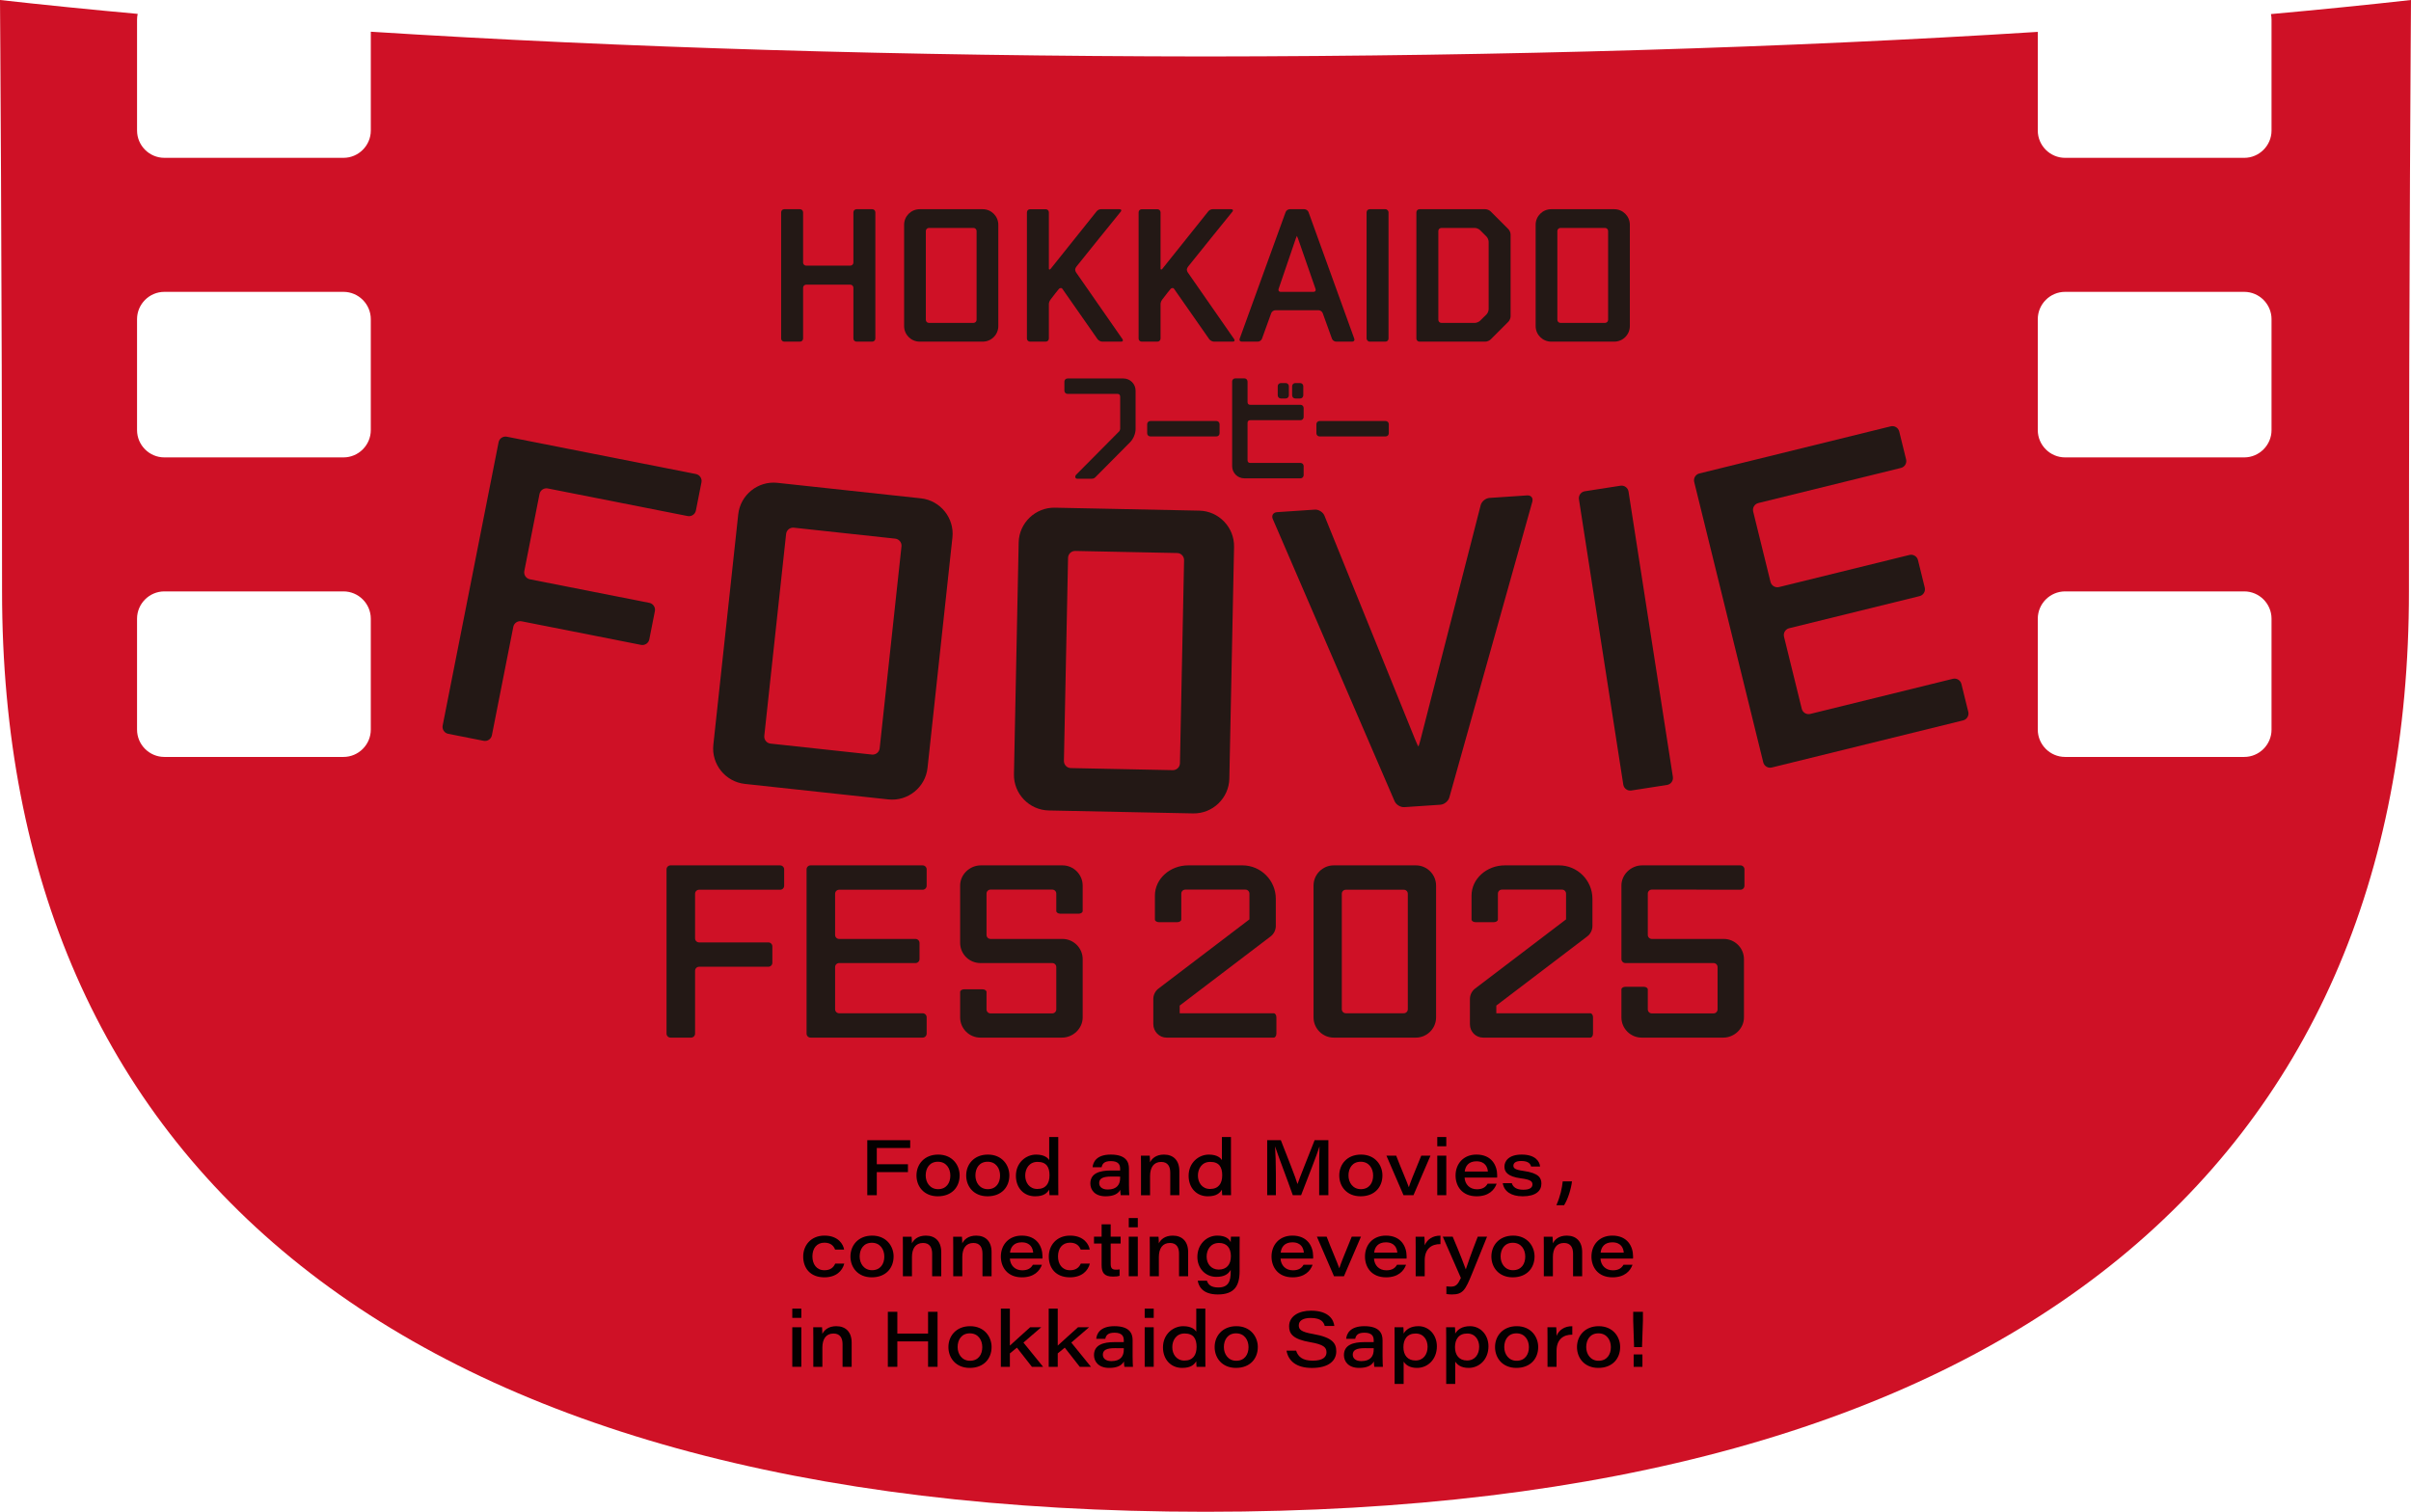 <?xml version="1.0" encoding="UTF-8"?>
<svg id="_レイヤー_2" data-name="レイヤー 2" xmlns="http://www.w3.org/2000/svg" viewBox="0 0 258.196 161.916">
  <defs>
    <style>
      .cls-1 {
        fill: #231815;
      }

      .cls-2 {
        fill: #cf1126;
      }

      .cls-3 {
        fill: #040000;
      }
    </style>
  </defs>
  <g id="_レイヤー_1-2" data-name="レイヤー 1">
    <g>
      <path class="cls-2" d="M243.199,1.508c.04.191.061.388.061.591v11.882c0,1.609-1.317,2.924-2.924,2.924h-19.184c-1.608,0-2.924-1.315-2.924-2.924V3.414c-26.711,1.695-56.882,2.604-89.129,2.634-32.352-.03-62.614-.945-89.389-2.651v10.583c0,1.609-1.317,2.924-2.925,2.924h-19.183c-1.608,0-2.925-1.315-2.925-2.924V2.099c0-.21.025-.415.068-.613C9.657,1.023,4.727.529,0,0c0,0,.22,29.546.22,63.337,0,61.109,42.287,98.579,128.878,98.579s128.878-37.469,128.878-98.579c0-33.791.22-63.337.22-63.337-4.804.538-9.82,1.039-14.997,1.508ZM39.709,78.146c0,1.609-1.317,2.925-2.925,2.925h-19.183c-1.608,0-2.925-1.315-2.925-2.925v-11.881c0-1.607,1.317-2.924,2.925-2.924h19.183c1.608,0,2.925,1.317,2.925,2.924v11.881ZM39.709,46.064c0,1.609-1.317,2.925-2.925,2.925h-19.183c-1.608,0-2.925-1.315-2.925-2.925v-11.881c0-1.608,1.317-2.924,2.925-2.924h19.183c1.608,0,2.925,1.317,2.925,2.924v11.881ZM243.26,78.146c0,1.609-1.317,2.925-2.924,2.925h-19.184c-1.608,0-2.924-1.315-2.924-2.925v-11.881c0-1.607,1.317-2.924,2.924-2.924h19.184c1.608,0,2.924,1.317,2.924,2.924v11.881ZM243.26,46.064c0,1.609-1.317,2.925-2.924,2.925h-19.184c-1.608,0-2.924-1.315-2.924-2.925v-11.881c0-1.608,1.317-2.924,2.924-2.924h19.184c1.608,0,2.924,1.317,2.924,2.924v11.881Z"/>
      <g>
        <g>
          <g>
            <path class="cls-1" d="M53.393,47.367c.08-.407.479-.674.886-.594l20.248,3.997c.407.08.674.479.594.886l-.596,3.021c-.08.407-.479.674-.886.594l-14.975-2.956c-.407-.08-.806.187-.886.594l-1.628,8.248c-.08.407.187.806.594.886l12.794,2.525c.407.08.674.479.594.886l-.596,3.021c-.08.407-.479.674-.886.594l-12.794-2.525c-.407-.08-.806.187-.886.594l-2.292,11.612c-.08.407-.479.674-.886.594l-3.793-.749c-.407-.08-.674-.479-.594-.886l5.989-30.34Z"/>
            <path class="cls-1" d="M136.305,55.597c-.164-.381.04-.715.454-.743l4.043-.271c.414-.028.88.264,1.036.649l9.727,24.011c.156.385.304.698.33.696s.131-.332.234-.734l6.437-25.094c.103-.402.526-.753.94-.781l4.043-.271c.414-.028.661.276.549.676l-8.889,31.677c-.112.399-.542.749-.956.777l-3.858.259c-.414.028-.887-.261-1.051-.642l-13.036-30.208Z"/>
            <path class="cls-1" d="M169.09,53.477c-.064-.41.22-.797.629-.861l3.821-.594c.41-.064.797.22.861.629l4.749,30.559c.064.41-.22.797-.629.861l-3.821.594c-.41.064-.797-.22-.861-.629l-4.749-30.559Z"/>
            <path class="cls-1" d="M181.434,51.622c-.099-.403.149-.814.552-.913l20.491-5.046c.403-.099.814.149.913.552l.736,2.99c.099.403-.149.814-.552.913l-15.272,3.761c-.403.099-.651.51-.552.913l1.855,7.533c.099.403.51.651.913.552l13.967-3.439c.403-.099.814.149.913.552l.725,2.944c.099.403-.149.814-.552.913l-13.967,3.439c-.403.099-.651.51-.552.913l1.899,7.714c.099.403.51.651.913.552l15.272-3.761c.403-.099.814.149.913.552l.736,2.989c.099.403-.149.814-.552.913l-20.491,5.046c-.403.099-.814-.149-.913-.552l-7.394-30.029Z"/>
            <path class="cls-1" d="M76.393,79.767c-.225,2.081,1.294,3.968,3.375,4.193h0l15.369,1.661c2.081.225,3.968-1.294,4.193-3.375l2.666-24.679c.225-2.081-1.294-3.968-3.375-4.193h0l-15.369-1.661c-2.081-.225-3.968,1.294-4.193,3.375l-2.666,24.679ZM84.185,57.186c.045-.412.418-.713.831-.669l10.856,1.173c.412.045.713.418.669.831l-2.336,21.625c-.045.412-.418.713-.831.669l-10.856-1.173c-.412-.045-.713-.418-.669-.831l2.336-21.625Z"/>
            <path class="cls-1" d="M108.585,82.921c-.043,2.093,1.635,3.84,3.728,3.883h0l15.455.315c2.093.043,3.84-1.635,3.883-3.728l.505-24.817c.043-2.093-1.635-3.84-3.728-3.883h0l-15.455-.315c-2.093-.043-3.84,1.635-3.883,3.728l-.505,24.817ZM114.379,59.748c.008-.415.355-.747.769-.739l10.917.222c.415.008.747.355.739.769l-.443,21.747c-.008.415-.355.747-.769.739l-10.917-.222c-.415-.008-.747-.355-.739-.769l.443-21.747Z"/>
          </g>
          <g>
            <path class="cls-3" d="M92.879,122.119h4.595v.835h-3.579v1.741h3.337v.843h-3.337v2.474h-1.017v-5.893Z"/>
            <path class="cls-3" d="M102.769,125.892c0,1.217-.805,2.236-2.342,2.236-1.478,0-2.281-1.06-2.281-2.232,0-1.197.844-2.236,2.326-2.236,1.523,0,2.297,1.134,2.297,2.232ZM99.133,125.896c0,.759.467,1.468,1.326,1.468.893,0,1.314-.672,1.314-1.455,0-.784-.451-1.483-1.331-1.483-.888,0-1.309.684-1.309,1.471Z"/>
            <path class="cls-3" d="M108.093,125.892c0,1.217-.805,2.236-2.342,2.236-1.478,0-2.281-1.06-2.281-2.232,0-1.197.844-2.236,2.326-2.236,1.523,0,2.297,1.134,2.297,2.232ZM104.458,125.896c0,.759.467,1.468,1.326,1.468.893,0,1.314-.672,1.314-1.455,0-.784-.451-1.483-1.331-1.483-.888,0-1.309.684-1.309,1.471Z"/>
            <path class="cls-3" d="M113.33,121.778v5.015c0,.403,0,.815.008,1.219h-.946c-.021-.163-.029-.4-.033-.596-.22.35-.562.712-1.511.712-1.21,0-2.054-.902-2.054-2.199,0-1.404,1.076-2.269,2.162-2.269.941,0,1.282.397,1.403.584v-2.465h.971ZM109.791,125.908c0,.745.446,1.435,1.297,1.435.91,0,1.305-.589,1.305-1.46,0-.866-.316-1.442-1.284-1.442-.888,0-1.318.722-1.318,1.468Z"/>
            <path class="cls-3" d="M120.901,126.92c0,.456.025.996.037,1.092h-.917c-.033-.138-.046-.442-.05-.575-.224.416-.707.691-1.572.691-1.185,0-1.634-.719-1.634-1.367,0-1.093.981-1.397,2.203-1.397h.987v-.196c0-.426-.184-.81-.997-.81-.739,0-.91.314-.985.656h-.967c.046-.55.42-1.355,1.943-1.355,1.635,0,1.952.789,1.952,1.491v1.77ZM119.955,126.018c-.121-.004-.408-.004-.966-.004-.88,0-1.277.204-1.277.697,0,.376.284.69.918.69,1.002,0,1.326-.557,1.326-1.235v-.147Z"/>
            <path class="cls-3" d="M122.191,124.844c0-.357,0-.756-.008-1.068h.942c.017.138.029.459.033.71.187-.372.611-.826,1.494-.826,1.01,0,1.646.623,1.646,1.763v2.59h-.975v-2.424c0-.63-.242-1.143-.972-1.143-.801,0-1.189.597-1.189,1.51v2.057h-.971v-3.168Z"/>
            <path class="cls-3" d="M131.825,121.778v5.015c0,.403,0,.815.008,1.219h-.945c-.021-.163-.029-.4-.033-.596-.221.35-.562.712-1.511.712-1.21,0-2.054-.902-2.054-2.199,0-1.404,1.076-2.269,2.162-2.269.941,0,1.282.397,1.403.584v-2.465h.971ZM128.286,125.908c0,.745.446,1.435,1.297,1.435.91,0,1.305-.589,1.305-1.46,0-.866-.316-1.442-1.284-1.442-.888,0-1.318.722-1.318,1.468Z"/>
            <path class="cls-3" d="M141.272,125.56c0-1.074.004-2.135.037-2.758h-.008c-.291.95-1.17,3.141-1.966,5.21h-.888c-.605-1.728-1.57-4.218-1.891-5.206h-.009c.051.678.088,1.894.088,2.892v2.314h-.931v-5.893h1.463c.742,1.897,1.605,4.061,1.779,4.686h.008c.271-.792,1.137-2.897,1.829-4.686h1.475v5.893h-.987v-2.452Z"/>
            <path class="cls-3" d="M148.045,125.892c0,1.217-.805,2.236-2.342,2.236-1.478,0-2.281-1.06-2.281-2.232,0-1.197.845-2.236,2.326-2.236,1.523,0,2.297,1.134,2.297,2.232ZM144.41,125.896c0,.759.467,1.468,1.325,1.468.893,0,1.315-.672,1.315-1.455,0-.784-.451-1.483-1.331-1.483-.888,0-1.309.684-1.309,1.471Z"/>
            <path class="cls-3" d="M149.519,123.775c.446,1.182,1.192,2.891,1.347,3.368h.013c.128-.414.415-1.161,1.325-3.368h.988l-1.822,4.236h-1.065l-1.831-4.236h1.046Z"/>
            <path class="cls-3" d="M153.918,121.778h.967v.992h-.967v-.992ZM153.918,123.775h.967v4.236h-.967v-4.236Z"/>
            <path class="cls-3" d="M156.844,126.123c.042.718.534,1.252,1.322,1.252.613,0,.939-.233,1.144-.597h.967c-.237.668-.848,1.35-2.144,1.35-1.586,0-2.256-1.122-2.256-2.224,0-1.252.836-2.245,2.239-2.245,1.621,0,2.219,1.164,2.219,2.22,0,.083,0,.144-.005.244h-3.486ZM159.339,125.478c-.034-.447-.272-1.099-1.227-1.099-.817,0-1.188.492-1.252,1.099h2.478Z"/>
            <path class="cls-3" d="M161.899,126.724c.138.439.521.701,1.227.701.738,0,.985-.251.985-.572,0-.317-.204-.519-1.209-.644-1.528-.199-1.791-.742-1.791-1.267,0-.577.453-1.283,1.845-1.283,1.475,0,1.923.74,1.973,1.28h-.963c-.062-.238-.23-.594-1.056-.594-.697,0-.84.293-.84.506,0,.272.18.435,1.092.56,1.633.229,1.907.747,1.907,1.362,0,.766-.581,1.355-2.005,1.355-1.211,0-1.99-.512-2.132-1.404h.967Z"/>
            <path class="cls-3" d="M166.672,129.087c.436-1.002.599-1.815.682-2.556h.992c-.096.811-.431,1.897-.848,2.556h-.826Z"/>
            <path class="cls-3" d="M90.415,135.332c-.196.777-.869,1.475-2.131,1.475-1.545,0-2.269-1.019-2.269-2.228,0-1.185.819-2.241,2.277-2.241,1.506,0,2.026.967,2.106,1.5h-.967c-.126-.343-.418-.743-1.144-.743-.829,0-1.285.617-1.285,1.472,0,.821.435,1.48,1.285,1.48.622,0,.96-.272,1.16-.714h.967Z"/>
            <path class="cls-3" d="M95.697,134.571c0,1.217-.805,2.236-2.342,2.236-1.478,0-2.281-1.06-2.281-2.232,0-1.197.844-2.236,2.326-2.236,1.523,0,2.297,1.134,2.297,2.232ZM92.062,134.574c0,.759.467,1.468,1.326,1.468.893,0,1.314-.671,1.314-1.455s-.451-1.483-1.331-1.483c-.888,0-1.309.684-1.309,1.471Z"/>
            <path class="cls-3" d="M96.691,133.523c0-.357,0-.756-.008-1.068h.942c.017.138.029.459.033.71.187-.372.611-.826,1.494-.826,1.01,0,1.646.623,1.646,1.763v2.59h-.975v-2.424c0-.63-.242-1.143-.972-1.143-.801,0-1.189.597-1.189,1.51v2.057h-.971v-3.168Z"/>
            <path class="cls-3" d="M102.082,133.523c0-.357,0-.756-.008-1.068h.942c.017.138.029.459.033.71.187-.372.611-.826,1.494-.826,1.01,0,1.646.623,1.646,1.763v2.59h-.975v-2.424c0-.63-.242-1.143-.972-1.143-.801,0-1.189.597-1.189,1.51v2.057h-.971v-3.168Z"/>
            <path class="cls-3" d="M108.149,134.802c.042.718.534,1.252,1.322,1.252.613,0,.939-.233,1.143-.597h.967c-.236.668-.847,1.35-2.143,1.35-1.586,0-2.256-1.122-2.256-2.224,0-1.252.836-2.245,2.239-2.245,1.621,0,2.219,1.164,2.219,2.22,0,.083,0,.144-.004.244h-3.486ZM110.643,134.156c-.034-.447-.272-1.099-1.227-1.099-.817,0-1.188.492-1.252,1.099h2.478Z"/>
            <path class="cls-3" d="M116.715,135.332c-.196.777-.869,1.475-2.131,1.475-1.545,0-2.269-1.019-2.269-2.228,0-1.185.819-2.241,2.277-2.241,1.506,0,2.026.967,2.106,1.5h-.967c-.126-.343-.418-.743-1.144-.743-.829,0-1.285.617-1.285,1.472,0,.821.435,1.48,1.285,1.48.622,0,.96-.272,1.16-.714h.967Z"/>
            <path class="cls-3" d="M117.157,132.454h.816v-1.327h.971v1.327h1.066v.736h-1.066v2.151c0,.446.109.645.554.645.121,0,.279-.004.4-.033v.69c-.204.067-.452.083-.717.083-.929,0-1.208-.41-1.208-1.242v-2.295h-.816v-.736Z"/>
            <path class="cls-3" d="M120.881,130.457h.967v.992h-.967v-.992ZM120.881,132.454h.967v4.236h-.967v-4.236Z"/>
            <path class="cls-3" d="M123.132,133.523c0-.357,0-.756-.008-1.068h.942c.017.138.029.459.033.71.187-.372.611-.826,1.494-.826,1.01,0,1.646.623,1.646,1.763v2.59h-.975v-2.424c0-.63-.242-1.143-.972-1.143-.801,0-1.189.597-1.189,1.51v2.057h-.971v-3.168Z"/>
            <path class="cls-3" d="M132.75,136.161c0,1.572-.572,2.479-2.334,2.479-1.731,0-2.068-.984-2.147-1.471h.983c.117.38.4.723,1.217.723,1.122,0,1.326-.722,1.326-1.669v-.213c-.254.446-.675.746-1.536.746-1.205,0-2.032-.947-2.032-2.133,0-1.343.973-2.286,2.136-2.286.944,0,1.312.412,1.433.713.004-.188.012-.484.024-.597h.938c-.008.412-.008.823-.008,1.234v2.473ZM129.219,134.587c0,.789.505,1.389,1.293,1.389.82,0,1.305-.505,1.305-1.435,0-.893-.455-1.417-1.264-1.417-.896,0-1.334.705-1.334,1.463Z"/>
            <path class="cls-3" d="M137.135,134.802c.042.718.534,1.252,1.322,1.252.613,0,.939-.233,1.144-.597h.967c-.237.668-.848,1.35-2.144,1.35-1.586,0-2.256-1.122-2.256-2.224,0-1.252.836-2.245,2.239-2.245,1.621,0,2.219,1.164,2.219,2.22,0,.083,0,.144-.005.244h-3.486ZM139.63,134.156c-.034-.447-.272-1.099-1.227-1.099-.817,0-1.188.492-1.252,1.099h2.478Z"/>
            <path class="cls-3" d="M142.073,132.454c.446,1.182,1.192,2.891,1.347,3.368h.013c.128-.414.415-1.161,1.325-3.368h.988l-1.822,4.236h-1.065l-1.831-4.236h1.046Z"/>
            <path class="cls-3" d="M147.144,134.802c.042.718.534,1.252,1.322,1.252.613,0,.939-.233,1.144-.597h.967c-.237.668-.848,1.35-2.144,1.35-1.586,0-2.256-1.122-2.256-2.224,0-1.252.836-2.245,2.239-2.245,1.621,0,2.219,1.164,2.219,2.22,0,.083,0,.144-.005.244h-3.486ZM149.639,134.156c-.034-.447-.272-1.099-1.227-1.099-.817,0-1.188.492-1.252,1.099h2.478Z"/>
            <path class="cls-3" d="M151.607,133.606c0-.382,0-.769-.009-1.151h.942c.017.133.033.586.033.92.262-.62.845-1.044,1.688-1.032v.905c-.969-.012-1.688.51-1.688,1.745v1.698h-.967v-3.085Z"/>
            <path class="cls-3" d="M155.571,132.454c.846,2.003,1.28,3.14,1.394,3.481h.016c.138-.42.538-1.605,1.272-3.481h.996l-1.582,3.899c-.745,1.841-1.003,2.287-2.188,2.287-.166,0-.435-.017-.585-.045v-.819c.174.021.337.029.453.029.573,0,.766-.221,1.101-.932l-1.938-4.42h1.062Z"/>
            <path class="cls-3" d="M164.336,134.571c0,1.217-.805,2.236-2.342,2.236-1.478,0-2.281-1.06-2.281-2.232,0-1.197.845-2.236,2.326-2.236,1.523,0,2.297,1.134,2.297,2.232ZM160.701,134.574c0,.759.467,1.468,1.325,1.468.893,0,1.315-.671,1.315-1.455s-.451-1.483-1.331-1.483c-.888,0-1.309.684-1.309,1.471Z"/>
            <path class="cls-3" d="M165.33,133.523c0-.357,0-.756-.009-1.068h.942c.017.138.028.459.033.71.186-.372.611-.826,1.493-.826,1.01,0,1.647.623,1.647,1.763v2.59h-.976v-2.424c0-.63-.241-1.143-.972-1.143-.801,0-1.188.597-1.188,1.51v2.057h-.971v-3.168Z"/>
            <path class="cls-3" d="M171.397,134.802c.042.718.534,1.252,1.322,1.252.612,0,.939-.233,1.143-.597h.967c-.236.668-.847,1.35-2.143,1.35-1.586,0-2.256-1.122-2.256-2.224,0-1.252.836-2.245,2.238-2.245,1.621,0,2.219,1.164,2.219,2.22,0,.083,0,.144-.004.244h-3.486ZM173.891,134.156c-.033-.447-.272-1.099-1.227-1.099-.816,0-1.188.492-1.251,1.099h2.478Z"/>
            <path class="cls-3" d="M84.847,140.157h.967v.992h-.967v-.992ZM84.847,142.154h.967v4.236h-.967v-4.236Z"/>
            <path class="cls-3" d="M87.098,143.223c0-.357,0-.756-.008-1.068h.942c.017.138.029.459.033.71.187-.372.611-.826,1.494-.826,1.01,0,1.646.623,1.646,1.763v2.59h-.975v-2.424c0-.63-.242-1.143-.972-1.143-.801,0-1.189.597-1.189,1.51v2.057h-.971v-3.168Z"/>
            <path class="cls-3" d="M95.08,140.498h1.017v2.331h3.29v-2.331h1.017v5.893h-1.017v-2.723h-3.29v2.723h-1.017v-5.893Z"/>
            <path class="cls-3" d="M106.189,144.271c0,1.217-.805,2.236-2.342,2.236-1.478,0-2.281-1.06-2.281-2.232,0-1.197.844-2.236,2.326-2.236,1.523,0,2.297,1.134,2.297,2.232ZM102.553,144.275c0,.759.467,1.468,1.326,1.468.893,0,1.314-.672,1.314-1.455,0-.784-.451-1.483-1.331-1.483-.888,0-1.309.684-1.309,1.471Z"/>
            <path class="cls-3" d="M108.149,144.119c.441-.42,1.551-1.395,2.171-1.965h1.187l-1.906,1.639,2.106,2.598h-1.199l-1.605-2.053-.754.616v1.437h-.967v-6.233h.967v3.962Z"/>
            <path class="cls-3" d="M113.274,144.119c.441-.42,1.551-1.395,2.171-1.965h1.187l-1.906,1.639,2.106,2.598h-1.199l-1.605-2.053-.754.616v1.437h-.967v-6.233h.967v3.962Z"/>
            <path class="cls-3" d="M121.293,145.299c0,.456.025.996.037,1.092h-.917c-.033-.138-.046-.442-.05-.575-.224.416-.707.691-1.572.691-1.185,0-1.634-.719-1.634-1.367,0-1.093.981-1.397,2.203-1.397h.987v-.196c0-.426-.184-.81-.997-.81-.739,0-.91.314-.985.656h-.967c.046-.55.42-1.355,1.943-1.355,1.635,0,1.952.789,1.952,1.491v1.77ZM120.347,144.397c-.121-.004-.408-.004-.966-.004-.88,0-1.277.204-1.277.697,0,.376.284.69.918.69,1.002,0,1.326-.557,1.326-1.235v-.147Z"/>
            <path class="cls-3" d="M122.586,140.157h.967v.992h-.967v-.992ZM122.586,142.154h.967v4.236h-.967v-4.236Z"/>
            <path class="cls-3" d="M129.08,140.157v5.015c0,.403,0,.815.008,1.219h-.946c-.021-.163-.029-.4-.033-.596-.22.35-.562.712-1.511.712-1.21,0-2.054-.902-2.054-2.199,0-1.404,1.076-2.269,2.162-2.269.941,0,1.282.397,1.403.584v-2.465h.971ZM125.541,144.287c0,.745.446,1.435,1.297,1.435.91,0,1.305-.589,1.305-1.46,0-.866-.316-1.442-1.284-1.442-.888,0-1.318.722-1.318,1.468Z"/>
            <path class="cls-3" d="M134.7,144.271c0,1.217-.805,2.236-2.342,2.236-1.478,0-2.281-1.06-2.281-2.232,0-1.197.844-2.236,2.326-2.236,1.523,0,2.297,1.134,2.297,2.232ZM131.066,144.275c0,.759.467,1.468,1.325,1.468.893,0,1.315-.672,1.315-1.455,0-.784-.451-1.483-1.331-1.483-.888,0-1.309.684-1.309,1.471Z"/>
            <path class="cls-3" d="M138.804,144.661c.2.634.675,1.072,1.779,1.072,1.084,0,1.473-.397,1.473-.894,0-.525-.309-.843-1.742-1.085-1.855-.315-2.264-.904-2.264-1.703,0-1.08,1.029-1.674,2.347-1.674,1.949,0,2.431,1.014,2.497,1.637h-1.025c-.108-.367-.342-.856-1.501-.856-.796,0-1.28.268-1.28.793,0,.439.241.702,1.508.919,2.161.373,2.506,1.038,2.506,1.865,0,.964-.765,1.775-2.6,1.775-1.707,0-2.539-.773-2.727-1.851h1.029Z"/>
            <path class="cls-3" d="M148.058,145.299c0,.456.025.996.037,1.092h-.917c-.033-.138-.046-.442-.05-.575-.225.416-.707.691-1.572.691-1.185,0-1.634-.719-1.634-1.367,0-1.093.981-1.397,2.203-1.397h.986v-.196c0-.426-.184-.81-.997-.81-.738,0-.909.314-.984.656h-.967c.046-.55.42-1.355,1.943-1.355,1.635,0,1.951.789,1.951,1.491v1.77ZM147.111,144.397c-.121-.004-.407-.004-.966-.004-.881,0-1.277.204-1.277.697,0,.376.283.69.918.69,1.002,0,1.325-.557,1.325-1.235v-.147Z"/>
            <path class="cls-3" d="M150.317,145.831v2.394h-.967v-5.019c0-.349,0-.702-.008-1.052h.946c.017.108.028.396.028.672.246-.413.721-.788,1.582-.788,1.127,0,1.978.928,1.978,2.157,0,1.413-.988,2.312-2.124,2.312-.821,0-1.216-.346-1.437-.676ZM152.882,144.241c0-.713-.408-1.417-1.28-1.417-.921,0-1.309.634-1.309,1.463,0,.838.434,1.426,1.292,1.426.859,0,1.297-.668,1.297-1.472Z"/>
            <path class="cls-3" d="M155.842,145.831v2.394h-.967v-5.019c0-.349,0-.702-.008-1.052h.946c.017.108.028.396.028.672.246-.413.721-.788,1.582-.788,1.127,0,1.978.928,1.978,2.157,0,1.413-.988,2.312-2.124,2.312-.821,0-1.216-.346-1.437-.676ZM158.406,144.241c0-.713-.408-1.417-1.28-1.417-.921,0-1.309.634-1.309,1.463,0,.838.434,1.426,1.292,1.426.859,0,1.297-.668,1.297-1.472Z"/>
            <path class="cls-3" d="M164.727,144.271c0,1.217-.805,2.236-2.342,2.236-1.478,0-2.281-1.06-2.281-2.232,0-1.197.845-2.236,2.326-2.236,1.523,0,2.297,1.134,2.297,2.232ZM161.092,144.275c0,.759.467,1.468,1.325,1.468.893,0,1.315-.672,1.315-1.455,0-.784-.451-1.483-1.331-1.483-.888,0-1.309.684-1.309,1.471Z"/>
            <path class="cls-3" d="M165.725,143.306c0-.382,0-.769-.009-1.151h.942c.017.133.033.586.033.92.262-.62.845-1.044,1.688-1.032v.905c-.969-.012-1.688.51-1.688,1.745v1.698h-.967v-3.085Z"/>
            <path class="cls-3" d="M173.504,144.271c0,1.217-.805,2.236-2.342,2.236-1.478,0-2.281-1.06-2.281-2.232,0-1.197.845-2.236,2.326-2.236,1.523,0,2.297,1.134,2.297,2.232ZM169.869,144.275c0,.759.467,1.468,1.325,1.468.893,0,1.315-.672,1.315-1.455,0-.784-.451-1.483-1.331-1.483-.888,0-1.309.684-1.309,1.471Z"/>
            <path class="cls-3" d="M174.996,144.279l-.095-2.82v-.961h1.041v.96l-.096,2.821h-.851ZM174.95,146.391v-1.324h.939v1.324h-.939Z"/>
          </g>
        </g>
        <g>
          <path class="cls-1" d="M130.271,46.743h0c.184,0,.334-.15.334-.334v-.982c0-.184-.15-.334-.334-.334h0s-7.085,0-7.085,0c-.184,0-.334.15-.334.334v.982c0,.184.15.334.334.334h7.085Z"/>
          <path class="cls-1" d="M148.393,46.743h0c.184,0,.334-.15.334-.334v-.982c0-.184-.15-.334-.334-.334h0s-7.085,0-7.085,0c-.184,0-.334.15-.334.334v.982c0,.184.15.334.334.334h7.085Z"/>
        </g>
        <path class="cls-1" d="M120.31,40.536h-5.989c-.184,0-.334.15-.334.334v.982c0,.184.15.334.334.334h0s5.357,0,5.357,0c.196.002.279.12.279.301,0,.012.001.021.003.031v3.434c-.004.06-.059.195-.095.237l-4.598,4.634c-.197.179-.131.451.09.451h1.494c.143,0,.301-.012.425-.136.006-.006.012-.01.018-.016l3.742-3.771c.338-.341.574-.914.574-1.394v-4.12c0-.717-.583-1.3-1.3-1.3Z"/>
        <g>
          <path class="cls-1" d="M137.166,42.678h0s.526 0.0.526 0h0c.184,0,.334-.15.334-.334v-.982c0-.184-.15-.334-.334-.334h0s-.525,0-.525,0h0c-.184,0-.334.15-.334.334v.982c0,.183.15.334.334.334Z"/>
          <path class="cls-1" d="M138.71,42.678h0s.526 0.0.526 0h0c.184,0,.334-.15.334-.334v-.982c0-.184-.15-.334-.334-.334h0s-.525,0-.525,0h0s-.001,0-.001,0c-.183 0-.333.15-.333.334v.982c0,.183.15.334.333.334Z"/>
          <path class="cls-1" d="M133.884,45.005h5.389c.184-0.0.334-.15.334-.334v-.982c0-.184-.15-.334-.334-.334h0s-3.542 0-3.542 0h-1.846c-.199-0-.283-.119-.283-.301v-2.197h-.003c-.002-.182-.151-.331-.334-.331h-.982c-.184,0-.334.15-.334.334h.003v9.07c0,.717.583,1.3,1.3,1.3h6.022v.001c.184,0,.334-.15.334-.334v-.982c0-.184-.15-.334-.334-.334v-.001h-5.402c-.19-.005-.271-.122-.271-.3v-3.974c0-.182.084-.301.283-.301Z"/>
        </g>
        <g>
          <g>
            <path class="cls-1" d="M83.548,92.684h-11.74c-.236,0-.429.193-.429.429v17.591c0,.236.193.429.429.429h2.199c.236,0,.429-.193.429-.429v-6.732c0-.236.193-.429.429-.429h7.418c.236,0,.429-.193.429-.429v-1.751c0-.236-.193-.429-.429-.429h-7.418c-.236,0-.429-.193-.429-.429v-4.782c0-.236.193-.429.429-.429h8.682c.236,0,.429-.193.429-.429v-1.751c0-.236-.193-.429-.429-.429Z"/>
            <path class="cls-1" d="M98.807,92.684h-12.003c-.236,0-.429.193-.429.429v17.591c0,.236.193.429.429.429h12.003c.236,0,.429-.193.429-.429v-1.751c0-.236-.193-.429-.429-.429h-8.946c-.236,0-.429-.193-.429-.429v-4.519c0-.236.193-.429.429-.429h8.182c.236,0,.429-.193.429-.429v-1.725c0-.236-.193-.429-.429-.429h-8.182c-.236,0-.429-.193-.429-.429v-4.413c0-.236.193-.429.429-.429h8.946c.236,0,.429-.193.429-.429v-1.751c0-.236-.193-.429-.429-.429Z"/>
            <path class="cls-1" d="M113.779,92.684h-8.739c-1.191,0-2.219.974-2.219,2.165v6.133c0,1.191.974,2.165,2.165,2.165h7.704c.236,0,.429.193.429.429v4.534c0,.236-.193.429-.429.429h-6.614c-.236,0-.429-.193-.429-.429v-1.866c0-.157-.193-.286-.429-.286h-1.967c-.236,0-.429.129-.429.286v2.724c0,1.191.974,2.165,2.165,2.165h8.739c1.191,0,2.219-.974,2.219-2.165v-1.41s0-4.829,0-4.829c0-1.191-.974-2.165-2.165-2.165h-7.704c-.236,0-.429-.193-.429-.429v-4.428c0-.236.193-.429.429-.429h6.614c.236,0,.429.193.429.429v1.866c0,.157.193.286.429.286h1.967c.236,0,.429-.129.429-.286v-2.724c0-1.191-.974-2.165-2.165-2.165Z"/>
          </g>
          <g>
            <path class="cls-1" d="M151.626,92.684h-8.793c-1.191,0-2.165.974-2.165,2.165v14.119c0,1.191.974,2.165,2.165,2.165h8.793c1.191,0,2.165-.974,2.165-2.165v-14.119c0-1.191-.974-2.165-2.165-2.165ZM150.764,108.094c0,.236-.193.429-.429.429h-6.211c-.236,0-.429-.193-.429-.429v-12.372c0-.236.193-.429.429-.429h6.211c.236,0,.429.193.429.429v12.372Z"/>
            <path class="cls-1" d="M136.405,108.523h-10.071v-.823l9.737-7.407c.351-.267.557-.683.557-1.124v-2.908c0-1.973-1.605-3.578-3.577-3.578h-5.794c-1.973,0-3.577,1.452-3.577,3.238v2.56c0,.157.193.286.429.286h1.967c.236,0,.429-.129.429-.286v-2.772c0-.236.193-.429.429-.429h6.44c.236,0,.429.193.429.429v2.76l-9.737,7.407c-.351.267-.557.683-.557,1.124v2.689c0,.78.632,1.444,1.413,1.444h11.483c.157,0,.286-.193.286-.429v-1.751c0-.236-.129-.429-.286-.429Z"/>
            <path class="cls-1" d="M170.312,108.523h-10.071v-.823l9.737-7.407c.351-.267.557-.683.557-1.124v-2.908c0-1.973-1.605-3.578-3.577-3.578h-5.794c-1.973,0-3.577,1.452-3.577,3.238v2.56c0,.157.193.286.429.286h1.967c.236,0,.429-.129.429-.286v-2.772c0-.236.193-.429.429-.429h6.44c.236,0,.429.193.429.429v2.76l-9.737,7.407c-.351.267-.557.683-.557,1.124v2.72c0,.78.632,1.413,1.413,1.413h11.483c.157,0,.286-.193.286-.429v-1.751c0-.236-.129-.429-.286-.429Z"/>
            <path class="cls-1" d="M176.894,95.278h4.13l3.025.015h2.338c.236,0,.429-.193.429-.429v-1.751c0-.236-.193-.429-.429-.429h-10.529c-1.191,0-2.219.974-2.219,2.165v1.41s0,3.417,0,3.417v3.042c0,.236.193.429.429.429h9.439c.236,0,.429.193.429.429v4.534c0,.236-.193.429-.429.429h-6.614c-.236,0-.429-.193-.429-.429v-2.136c0-.157-.193-.286-.429-.286h-1.967c-.236,0-.429.129-.429.286v2.994c0,1.191.974,2.165,2.165,2.165h8.739c1.191,0,2.219-.974,2.219-2.165v-1.41s0-4.829,0-4.829c0-1.191-.974-2.165-2.165-2.165h-7.704c-.236,0-.429-.193-.429-.429v-4.428c0-.236.193-.429.429-.429Z"/>
          </g>
        </g>
        <g>
          <path class="cls-1" d="M140.131,22.717c-.062-.171-.261-.31-.442-.31h-1.569c-.181,0-.381.14-.442.31l-4.922,13.563c-.062.171.036.31.217.31h1.731c.181,0,.38-.14.442-.31l.991-2.743c.062-.171.261-.31.442-.31h4.629c.181,0,.38.14.442.31l.991,2.743c.062.171.261.31.442.31h1.731c.181,0,.279-.14.218-.31l-4.902-13.563ZM140.662,31.261h-3.514c-.181,0-.282-.141-.223-.312l1.833-5.373c.059-.172.116-.312.127-.312.011,0,.069.14.129.311l1.87,5.375c.06.171-.04.311-.221.311Z"/>
          <rect class="cls-1" x="146.349" y="22.407" width="2.35" height="14.183" rx=".33" ry=".33"/>
          <path class="cls-1" d="M159.633,22.64c-.128-.128-.382-.233-.563-.233h-7.058c-.181,0-.33.148-.33.33v13.524c0,.181.148.33.33.33h7.058c.181,0,.435-.105.563-.233l1.904-1.904c.128-.128.233-.382.233-.563v-8.782c0-.181-.105-.435-.233-.563l-1.904-1.904ZM159.42,33.12c0,.181-.106.434-.235.561l-.684.672c-.129.127-.384.231-.565.231h-3.573c-.181,0-.33-.148-.33-.33v-9.512c0-.181.148-.33.33-.33h3.573c.181,0,.435.105.563.233l.689.689c.128.128.233.382.233.563v7.222Z"/>
          <path class="cls-1" d="M93.413,22.407h-1.691c-.181,0-.33.148-.33.33v5.384c0,.181-.148.33-.33.33h-4.728c-.181,0-.33-.148-.33-.33v-5.384c0-.181-.148-.33-.33-.33h-1.691c-.181,0-.33.148-.33.33v13.524c0,.181.148.33.33.33h1.691c.181,0,.33-.148.33-.33v-5.443c0-.181.148-.33.33-.33h4.728c.181,0,.33.148.33.33v5.443c0,.181.148.33.33.33h1.691c.181,0,.33-.148.33-.33v-13.524c0-.181-.148-.33-.33-.33Z"/>
          <path class="cls-1" d="M172.877,22.407h-6.76c-.915,0-1.664.749-1.664,1.664v10.855c0,.915.749,1.664,1.664,1.664h6.76c.915,0,1.664-.749,1.664-1.664v-10.855c0-.915-.749-1.664-1.664-1.664ZM172.214,34.254c0,.181-.148.33-.33.33h-4.775c-.181,0-.33-.148-.33-.33v-9.512c0-.181.148-.33.33-.33h4.775c.181,0,.33.148.33.33v9.512Z"/>
          <path class="cls-1" d="M105.246,22.407h-6.76c-.915,0-1.664.749-1.664,1.664v10.855c0,.915.749,1.664,1.664,1.664h6.76c.915,0,1.664-.749,1.664-1.664v-10.855c0-.915-.749-1.664-1.664-1.664ZM104.583,34.254c0,.181-.148.33-.33.33h-4.775c-.181,0-.33-.148-.33-.33v-9.512c0-.181.148-.33.33-.33h4.775c.181,0,.33.148.33.33v9.512Z"/>
          <path class="cls-1" d="M115.239,29.171c-.097-.162-.175-.328.045-.627s4.753-5.893,4.753-5.893c.099-.134.031-.244-.15-.244h-1.998c-.181,0-.366.11-.464.245,0,0-4.847,6.059-4.92,6.154-.073.095-.181.074-.181-.018v-6.047c0-.181-.148-.33-.33-.33h-1.69c-.181,0-.33.148-.33.33v13.52c0,.181.148.33.33.33h1.69c.181,0,.33-.148.33-.33v-3.692c0-.154.076-.343.181-.485.361-.488.798-1.024,1.003-1.273l-.115.147c.086-.116.282-.163.372-.032.091.132,3.768,5.394,3.768,5.394.104.149.337.271.518.271h2.014c.181,0,.245-.122.141-.271,0,0-4.894-7.021-4.97-7.148Z"/>
          <path class="cls-1" d="M127.199,29.171c-.097-.162-.175-.328.045-.627.221-.299,4.753-5.893,4.753-5.893.099-.134.031-.244-.15-.244h-1.998c-.181,0-.366.11-.464.245,0,0-4.847,6.059-4.92,6.154-.073.095-.181.074-.181-.018v-6.047c0-.181-.148-.33-.33-.33h-1.69c-.181,0-.33.148-.33.33v13.52c0,.181.148.33.33.33h1.69c.181,0,.33-.148.33-.33v-3.692c0-.154.076-.343.181-.485.361-.488.798-1.024,1.003-1.273l-.115.147c.086-.116.282-.163.372-.032.091.132,3.768,5.394,3.768,5.394.104.149.337.271.518.271h2.014c.181,0,.245-.122.141-.271,0,0-4.894-7.021-4.97-7.148Z"/>
        </g>
      </g>
    </g>
  </g>
</svg>
